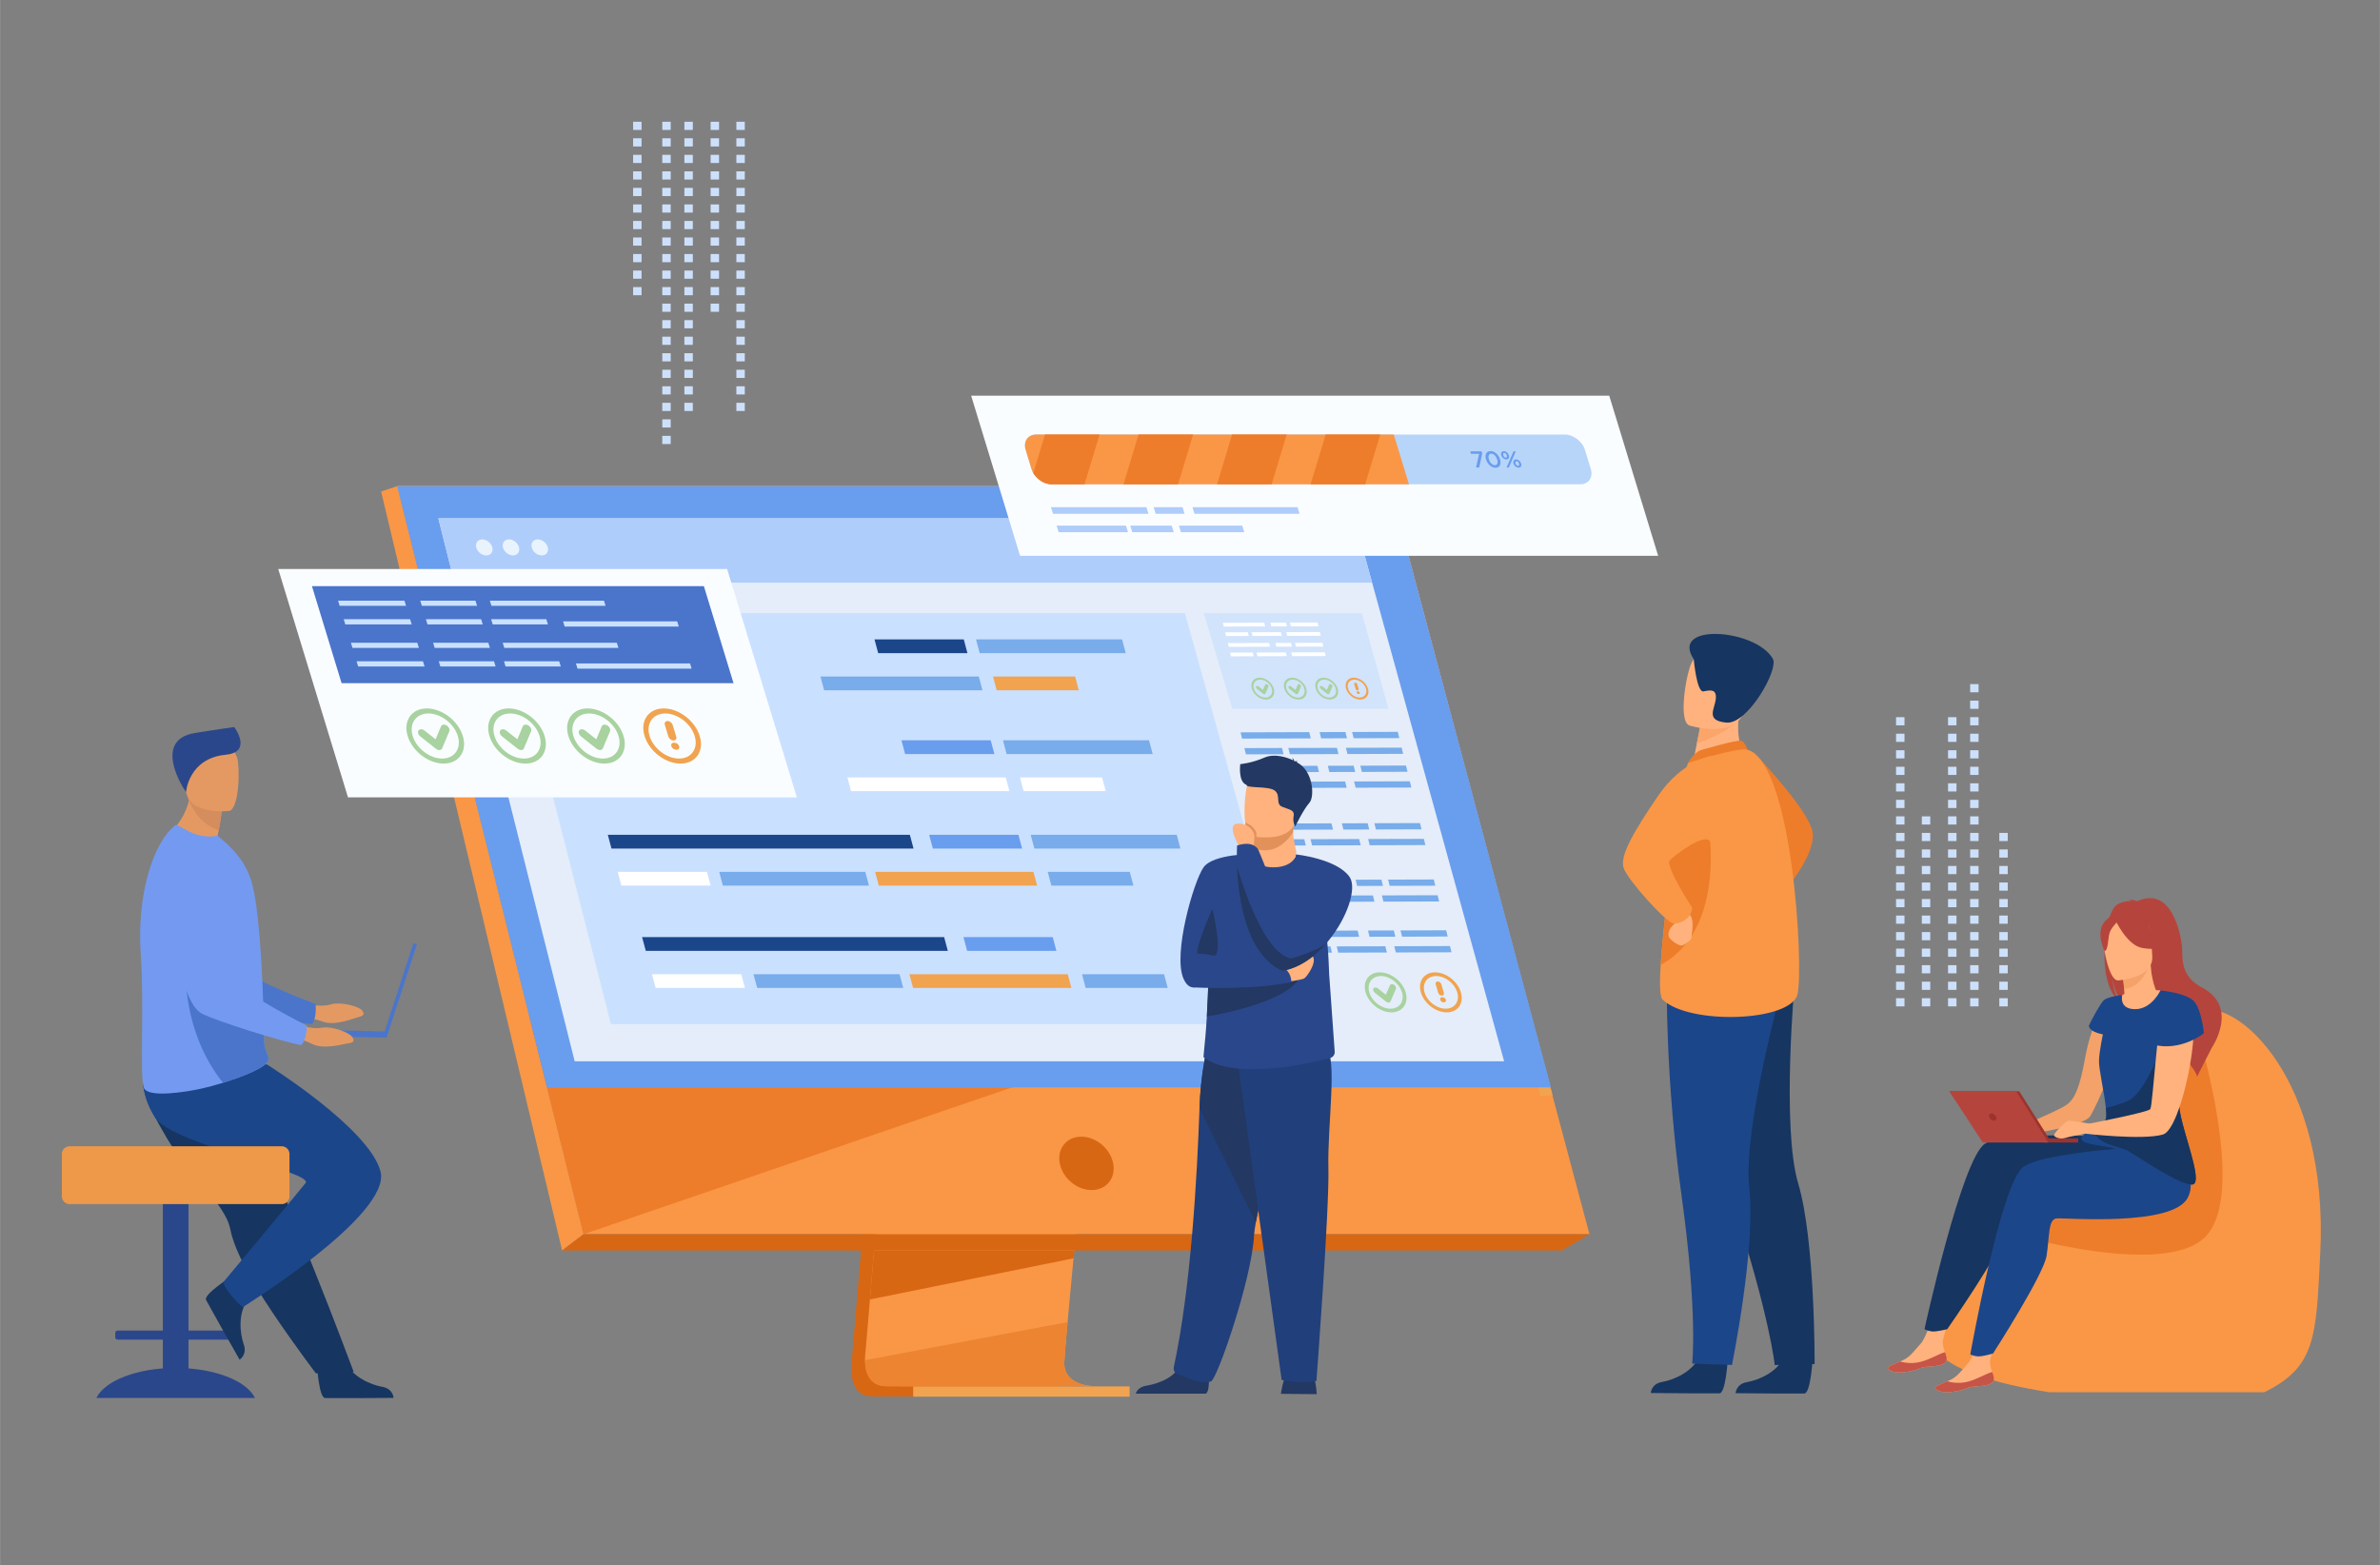 <?xml version="1.0" encoding="UTF-8"?>
<!DOCTYPE svg PUBLIC "-//W3C//DTD SVG 1.1//EN" "http://www.w3.org/Graphics/SVG/1.1/DTD/svg11.dtd">
<!-- Creator: CorelDRAW 2019 (64-Bit) -->
<svg xmlns="http://www.w3.org/2000/svg" xml:space="preserve" width="5.021in" height="3.302in" version="1.1" style="shape-rendering:geometricPrecision; text-rendering:geometricPrecision; image-rendering:optimizeQuality; fill-rule:evenodd; clip-rule:evenodd"
viewBox="0 0 5020.83 3302.09"
 xmlns:xlink="http://www.w3.org/1999/xlink">
 <rect x="0" y="0" width="5020.83" height="3302.09" fill="#808080" stroke="none"/>
 <defs>
  <style type="text/css">
   <![CDATA[
    .fil20 {fill:#163560;fill-rule:nonzero}
    .fil13 {fill:#1C468A;fill-rule:nonzero}
    .fil25 {fill:#213F7A;fill-rule:nonzero}
    .fil24 {fill:#233862;fill-rule:nonzero}
    .fil19 {fill:#2B478B;fill-rule:nonzero}
    .fil18 {fill:#4A75CB;fill-rule:nonzero}
    .fil7 {fill:#699DEE;fill-rule:nonzero}
    .fil22 {fill:#739AF0;fill-rule:nonzero}
    .fil14 {fill:#78ACEA;fill-rule:nonzero}
    .fil0 {fill:#95C38B;fill-rule:nonzero}
    .fil31 {fill:#9E332E;fill-rule:nonzero}
    .fil16 {fill:#A8D29F;fill-rule:nonzero}
    .fil9 {fill:#AFCDFB;fill-rule:nonzero}
    .fil30 {fill:#B5453C;fill-rule:nonzero}
    .fil33 {fill:#B7D5F9;fill-rule:nonzero}
    .fil29 {fill:#C65447;fill-rule:nonzero}
    .fil11 {fill:#CAE0FF;fill-rule:nonzero}
    .fil35 {fill:#CDE0FB;fill-rule:nonzero}
    .fil12 {fill:#D2E3FC;fill-rule:nonzero}
    .fil23 {fill:#D68D5D;fill-rule:nonzero}
    .fil1 {fill:#D86713;fill-rule:nonzero}
    .fil27 {fill:#E2915A;fill-rule:nonzero}
    .fil17 {fill:#E49963;fill-rule:nonzero}
    .fil8 {fill:#E4EDF9;fill-rule:nonzero}
    .fil5 {fill:#E78B37;fill-rule:nonzero}
    .fil10 {fill:#E9F3FE;fill-rule:nonzero}
    .fil4 {fill:#EC8432;fill-rule:nonzero}
    .fil6 {fill:#ED7D2B;fill-rule:nonzero}
    .fil21 {fill:#EE9849;fill-rule:nonzero}
    .fil3 {fill:#F1A34F;fill-rule:nonzero}
    .fil28 {fill:#F4A269;fill-rule:nonzero}
    .fil2 {fill:#F99746;fill-rule:nonzero}
    .fil32 {fill:#FAFDFF;fill-rule:nonzero}
    .fil34 {fill:#FCA56B;fill-rule:nonzero}
    .fil26 {fill:#FFB27D;fill-rule:nonzero}
    .fil15 {fill:white;fill-rule:nonzero}
   ]]>
  </style>
 </defs>
 <g id="Layer_x0020_1">
  <path class="fil0" d="M-194.59 2861.24c-1.64,0.46 -3.74,0.92 -6.37,1.38 2.12,-0.5 4.22,-0.98 6.37,-1.38z"/>
  <path class="fil1" d="M1897.25 1676.93l-100.69 1196.75c0,0 -10.56,72.55 43.44,72.68 88.74,0.21 441.76,0 441.76,0 0,0 -66.8,-15.09 -65.98,-49.07 0.96,-40.06 117.7,-1231.69 117.7,-1231.69l-436.22 11.33z"/>
  <path class="fil2" d="M2310.41 2924.65c-17.46,0.04 -354.65,1.11 -441.07,0 -37.69,-0.48 -44.28,-33.48 -44.59,-54.85 -0.17,-10.25 1.13,-17.81 1.13,-17.81l2.62 -31.11 6.68 -79.27 5.91 -70.06 7.57 -90 6.37 -75.96 71.56 -850.39 436.21 -11.31c0,0 -49.15,498.69 -83.93,861.7 -3.9,40.45 -7.58,79.23 -11,115.43 -1.11,11.56 -2.17,22.85 -3.22,33.86 -3.22,34.34 -6.15,65.88 -8.73,93.73 -1.36,14.69 -2.59,28.31 -3.73,40.81 -4.44,48.97 -7.03,80.23 -7.07,86.18 -0.02,3.45 0.28,6.67 0.85,9.67 7.17,38.15 57.89,39.41 64.44,39.41z"/>
  <polygon class="fil2" points="837.87,1025.69 1083.13,2010.48 1116.71,2145.35 1230.94,2604.04 3353.19,2604.04 2932.15,1025.69 "/>
  <polygon class="fil2" points="837.86,1025.69 803.87,1037.02 1185.75,2638.3 1230.94,2604.04 "/>
  <polygon class="fil1" points="1185.75,2638.3 3294.94,2638.3 3353.19,2604.04 1230.94,2604.04 "/>
  <polygon class="fil3" points="1926.43,2946.81 2383.1,2946.81 2383.1,2925.13 1926.43,2925.13 "/>
  <polygon class="fil3" points="3250.37,2313.2 2906.02,1046.56 843.06,1046.56 837.87,1025.69 2932.15,1025.69 3275.35,2310.38 "/>
  <polygon class="fil1" points="2267.02,2638.3 2264.65,2654.87 1835.18,2741.61 1841.08,2671.55 1843.89,2638.3 "/>
  <path class="fil4" d="M2078.14 2925.13l-103.77 0c-44.94,-0.06 -83.09,-0.21 -105.02,-0.48 -37.69,-0.48 -44.28,-33.48 -44.59,-54.85l427.44 -80.4c-4.44,48.97 -7.03,80.23 -7.07,86.18 0,0.1 0,0.21 0,0.31 0,3.35 0.29,6.46 0.85,9.35 7.17,38.15 57.89,39.41 64.44,39.41 -9.86,0.02 -121.38,0.38 -232.27,0.48z"/>
  <path class="fil5" d="M2022.58 2925.15c-16.62,0 -32.8,-0.02 -48.21,-0.02l103.77 0c-18.69,0 -37.39,0.02 -55.56,0.02z"/>
  <polygon class="fil6" points="2163.22,2284.52 1230.94,2604.04 1116.71,2145.35 "/>
  <polygon class="fil7" points="837.86,1025.69 2932.15,1025.69 3271.94,2294.19 1153.78,2294.19 "/>
  <path class="fil1" d="M2348.33 2454.54c-6.06,-31.12 -36.18,-56.33 -67.31,-56.33 -31.11,0 -51.44,25.22 -45.39,56.33 6.05,31.1 36.18,56.31 67.3,56.31 31.11,0 51.44,-25.21 45.39,-56.31z"/>
  <polygon class="fil8" points="3173.17,2239.21 1212.29,2239.21 990.22,1354.93 973.2,1287.11 958.67,1229.27 924.61,1093.63 2857.24,1093.63 2894.63,1229.27 2910.58,1287.11 2929.28,1354.93 "/>
  <polygon class="fil9" points="2894.63,1229.27 958.67,1229.27 924.61,1093.63 2857.24,1093.63 "/>
  <path class="fil10" d="M1004.57 1154.93c-2.33,-9.36 3.36,-16.95 12.74,-16.95 9.36,0 18.85,7.59 21.19,16.95 2.33,9.37 -3.37,16.96 -12.73,16.96 -9.37,0 -18.85,-7.59 -21.19,-16.96z"/>
  <path class="fil10" d="M1060.92 1154.93c-2.33,-9.36 3.37,-16.95 12.73,-16.95 9.37,0 18.85,7.59 21.19,16.95 2.33,9.37 -3.37,16.96 -12.73,16.96 -9.37,0 -18.85,-7.59 -21.19,-16.96z"/>
  <path class="fil10" d="M1121.61 1154.93c-2.33,-9.36 3.37,-16.95 12.74,-16.95 9.36,0 18.85,7.59 21.19,16.95 2.33,9.37 -3.37,16.96 -12.73,16.96 -9.37,0 -18.85,-7.59 -21.19,-16.96z"/>
  <polygon class="fil11" points="2741.2,2160.76 1288.73,2160.76 1067.69,1293.67 2499.68,1293.67 "/>
  <polygon class="fil12" points="2929.05,1495.43 2599.85,1495.43 2539.67,1293.67 2872.86,1293.67 "/>
  <polygon class="fil13" points="2040.92,1378.11 1852.56,1378.11 1844.81,1349.08 2033.16,1349.08 "/>
  <polygon class="fil14" points="2374.87,1378.11 2066.73,1378.11 2058.97,1349.08 2367.13,1349.08 "/>
  <polygon class="fil14" points="2072.57,1456.33 1738.52,1456.33 1730.78,1427.3 2064.83,1427.3 "/>
  <polygon class="fil3" points="2275.77,1456.33 2102.62,1456.33 2094.87,1427.3 2268.02,1427.3 "/>
  <polygon class="fil7" points="2097.76,1590.98 1909.39,1590.98 1901.65,1561.96 2090.02,1561.96 "/>
  <polygon class="fil14" points="2431.7,1590.98 2123.57,1590.98 2115.83,1561.96 2423.96,1561.96 "/>
  <polygon class="fil15" points="2129.41,1669.2 1795.38,1669.2 1787.61,1640.18 2121.67,1640.18 "/>
  <polygon class="fil15" points="2332.6,1669.2 2159.48,1669.2 2151.71,1640.18 2324.86,1640.18 "/>
  <polygon class="fil13" points="1927.15,1790.28 1289.89,1790.28 1282.14,1761.23 1919.39,1761.23 "/>
  <polygon class="fil7" points="2156.25,1790.28 1967.88,1790.28 1960.13,1761.23 2148.48,1761.23 "/>
  <polygon class="fil14" points="2490.2,1790.28 2182.06,1790.28 2174.3,1761.23 2482.45,1761.23 "/>
  <polygon class="fil15" points="1499.14,1868.48 1310.78,1868.48 1303.03,1839.45 1491.37,1839.45 "/>
  <polygon class="fil3" points="2187.91,1868.48 1853.85,1868.48 1846.1,1839.45 2180.16,1839.45 "/>
  <polygon class="fil14" points="1833.09,1868.48 1524.95,1868.48 1517.19,1839.45 1825.34,1839.45 "/>
  <polygon class="fil14" points="2391.09,1868.48 2217.94,1868.48 2210.2,1839.45 2383.35,1839.45 "/>
  <polygon class="fil13" points="1999.5,2006.2 1362.25,2006.2 1354.48,1977.17 1991.75,1977.17 "/>
  <polygon class="fil7" points="2228.58,2006.2 2040.23,2006.2 2032.48,1977.17 2220.83,1977.17 "/>
  <polygon class="fil15" points="1571.49,2084.42 1383.12,2084.42 1375.37,2055.4 1563.72,2055.4 "/>
  <polygon class="fil3" points="2260.26,2084.42 1926.2,2084.42 1918.45,2055.4 2252.48,2055.4 "/>
  <polygon class="fil14" points="1905.44,2084.42 1597.3,2084.42 1589.54,2055.4 1897.69,2055.4 "/>
  <polygon class="fil14" points="2463.44,2084.42 2290.3,2084.42 2282.55,2055.4 2455.7,2055.4 "/>
  <polygon class="fil14" points="2765.15,1557.84 2620.29,1558.29 2617.08,1545.13 2761.95,1544.69 "/>
  <polygon class="fil14" points="2841.56,1557.61 2787.09,1557.77 2783.89,1544.62 2838.36,1544.46 "/>
  <polygon class="fil14" points="2951.99,1557.27 2855.7,1557.56 2852.49,1544.41 2948.77,1544.11 "/>
  <polygon class="fil14" points="2707.81,1591.3 2628.39,1591.54 2625.19,1578.39 2704.61,1578.15 "/>
  <polygon class="fil14" points="2823.62,1590.94 2721.06,1591.26 2717.86,1578.11 2820.42,1577.79 "/>
  <polygon class="fil14" points="2960.09,1590.52 2842.55,1590.89 2839.35,1577.73 2956.89,1577.37 "/>
  <polygon class="fil14" points="2782.48,1628.9 2637.62,1629.34 2634.4,1616.19 2779.28,1615.74 "/>
  <polygon class="fil14" points="2858.9,1628.66 2804.4,1628.83 2801.2,1615.68 2855.67,1615.51 "/>
  <polygon class="fil14" points="2969.31,1628.32 2873.03,1628.62 2869.82,1615.46 2966.11,1615.17 "/>
  <polygon class="fil14" points="2725.15,1662.35 2645.72,1662.6 2642.52,1649.44 2721.94,1649.2 "/>
  <polygon class="fil14" points="2840.96,1662 2738.38,1662.31 2735.17,1649.16 2837.75,1648.84 "/>
  <polygon class="fil14" points="2977.43,1661.57 2859.86,1661.94 2856.66,1648.79 2974.2,1648.43 "/>
  <polygon class="fil15" points="2668.87,1321.68 2581.64,1321.94 2579.69,1314.02 2666.95,1313.76 "/>
  <polygon class="fil15" points="2714.89,1321.54 2682.08,1321.63 2680.16,1313.72 2712.96,1313.61 "/>
  <polygon class="fil15" points="2781.37,1321.33 2723.41,1321.51 2721.46,1313.59 2779.45,1313.41 "/>
  <polygon class="fil15" points="2634.35,1341.82 2586.52,1341.97 2584.59,1334.05 2632.41,1333.91 "/>
  <polygon class="fil15" points="2704.09,1341.61 2642.31,1341.8 2640.38,1333.88 2702.16,1333.69 "/>
  <polygon class="fil15" points="2786.26,1341.36 2715.47,1341.57 2713.55,1333.65 2784.33,1333.43 "/>
  <polygon class="fil15" points="2679.3,1364.46 2592.07,1364.73 2590.14,1356.81 2677.37,1356.54 "/>
  <polygon class="fil15" points="2725.31,1364.32 2692.51,1364.43 2690.58,1356.5 2723.39,1356.41 "/>
  <polygon class="fil15" points="2791.8,1364.12 2733.83,1364.3 2731.91,1356.37 2789.88,1356.2 "/>
  <polygon class="fil15" points="2644.78,1384.61 2596.94,1384.76 2595.02,1376.84 2642.85,1376.69 "/>
  <polygon class="fil15" points="2714.51,1384.4 2652.76,1384.59 2650.83,1376.67 2712.59,1376.48 "/>
  <polygon class="fil15" points="2796.7,1384.14 2725.9,1384.36 2723.98,1376.44 2794.76,1376.22 "/>
  <polygon class="fil14" points="2812.09,1750.31 2667.22,1750.75 2664.02,1737.61 2808.88,1737.15 "/>
  <polygon class="fil14" points="2888.5,1750.06 2834.03,1750.23 2830.8,1737.08 2885.3,1736.91 "/>
  <polygon class="fil14" points="2998.91,1749.72 2902.63,1750.02 2899.43,1736.87 2995.7,1736.58 "/>
  <polygon class="fil14" points="2754.75,1783.75 2675.32,1784 2672.12,1770.86 2751.54,1770.61 "/>
  <polygon class="fil14" points="2870.56,1783.39 2768,1783.72 2764.78,1770.57 2867.35,1770.25 "/>
  <polygon class="fil14" points="3007.03,1782.97 2889.48,1783.35 2886.26,1770.19 3003.8,1769.83 "/>
  <polygon class="fil14" points="2841.1,1869.3 2696.24,1869.73 2693.04,1856.59 2837.9,1856.13 "/>
  <polygon class="fil14" points="2917.52,1869.04 2863.04,1869.21 2859.82,1856.07 2914.31,1855.9 "/>
  <polygon class="fil14" points="3027.93,1868.71 2931.64,1869 2928.44,1855.86 3024.72,1855.57 "/>
  <polygon class="fil14" points="2783.76,1902.76 2704.34,1902.98 2701.13,1889.85 2780.56,1889.59 "/>
  <polygon class="fil14" points="2899.57,1902.4 2796.99,1902.72 2793.79,1889.55 2896.37,1889.24 "/>
  <polygon class="fil14" points="3036.04,1901.96 2918.48,1902.34 2915.28,1889.17 3032.82,1888.82 "/>
  <polygon class="fil14" points="2867.25,1976.5 2722.36,1976.94 2719.16,1963.78 2864.05,1963.34 "/>
  <polygon class="fil14" points="2943.66,1976.25 2889.17,1976.41 2885.97,1963.28 2940.44,1963.11 "/>
  <polygon class="fil14" points="3054.07,1975.91 2957.79,1976.21 2954.59,1963.07 3050.87,1962.77 "/>
  <polygon class="fil14" points="2809.91,2009.94 2730.49,2010.19 2727.28,1997.05 2806.71,1996.8 "/>
  <polygon class="fil14" points="2925.72,2009.59 2823.14,2009.92 2819.94,1996.76 2922.52,1996.44 "/>
  <polygon class="fil14" points="3062.17,2009.17 2944.62,2009.54 2941.42,1996.38 3058.96,1996.02 "/>
  <path class="fil16" d="M2913.1 2059.24c-19.03,0 -30,15.46 -24.43,34.49 5.55,19.02 25.56,34.5 44.59,34.5 19.03,0 29.98,-15.48 24.43,-34.5 -5.55,-19.02 -25.56,-34.49 -44.59,-34.49zm22.4 76.7c-23.28,0 -47.75,-18.94 -54.56,-42.21 -6.78,-23.27 6.61,-42.21 29.92,-42.21 23.28,0 47.75,18.94 54.53,42.21 6.81,23.27 -6.61,42.21 -29.89,42.21z"/>
  <path class="fil16" d="M2928.59 2115.2c-1.61,-0.12 -3.29,-0.82 -4.73,-1.97l-23.7 -18.96c-3.2,-2.58 -4.29,-6.63 -2.45,-9.08 1.84,-2.45 5.95,-2.37 9.15,0.21l16.75 13.39 8.58 -19.84c1.23,-2.87 5.07,-3.49 8.54,-1.42 3.47,2.07 5.3,6.09 4.06,8.96l-11.29 26.07c-0.67,1.55 -2.14,2.52 -4,2.64 -0.3,0.02 -0.61,0.02 -0.92,0z"/>
  <path class="fil3" d="M3029.66 2059.24c-19.03,0 -30,15.46 -24.43,34.49 5.55,19.02 25.54,34.5 44.57,34.5 19.03,0 30,-15.48 24.45,-34.5 -5.56,-19.02 -25.56,-34.49 -44.59,-34.49zm22.4 76.7c-23.28,0 -47.75,-18.94 -54.56,-42.21 -6.78,-23.27 6.62,-42.21 29.9,-42.21 23.3,0 47.75,18.94 54.56,42.21 6.8,23.27 -6.61,42.21 -29.9,42.21z"/>
  <path class="fil3" d="M3041.74 2100.63l0 0c-3.27,0 -6.74,-2.67 -7.7,-5.96l-5.23 -17.94c-0.96,-3.28 0.94,-5.96 4.23,-5.96 3.28,0 6.76,2.68 7.7,5.96l5.24 17.94c0.96,3.29 -0.94,5.96 -4.23,5.96z"/>
  <path class="fil3" d="M3046.51 2114.72l-1.3 0c-2.93,0 -6.04,-2.41 -6.89,-5.33 -0.85,-2.93 0.85,-5.32 3.77,-5.32l1.3 0c2.93,0 6.03,2.39 6.89,5.32 0.86,2.93 -0.84,5.33 -3.77,5.33z"/>
  <path class="fil16" d="M2793.33 1433.94c-10.42,0 -16.43,8.48 -13.39,18.91 3.06,10.43 14.02,18.91 24.45,18.91 10.43,0 16.44,-8.48 13.4,-18.91 -3.04,-10.43 -14.01,-18.91 -24.46,-18.91zm12.29 42.06c-12.77,0 -26.19,-10.38 -29.91,-23.14 -3.72,-12.76 3.64,-23.14 16.39,-23.14 12.77,0 26.19,10.38 29.92,23.14 3.72,12.76 -3.62,23.14 -16.39,23.14z"/>
  <path class="fil16" d="M2801.83 1464.62c-0.88,-0.06 -1.8,-0.44 -2.6,-1.08l-13 -10.4c-1.74,-1.41 -2.35,-3.63 -1.34,-4.98 1.02,-1.35 3.26,-1.3 5.02,0.11l9.17 7.35 4.71 -10.87c0.67,-1.57 2.78,-1.93 4.69,-0.79 1.91,1.15 2.91,3.34 2.22,4.92l-6.17 14.29c-0.38,0.84 -1.17,1.37 -2.2,1.44l-0.5 0z"/>
  <path class="fil16" d="M2727.09 1433.94c-10.43,0 -16.43,8.48 -13.39,18.91 3.06,10.43 14,18.91 24.45,18.91 10.43,0 16.43,-8.48 13.4,-18.91 -3.06,-10.43 -14,-18.91 -24.45,-18.91zm12.29 42.06c-12.77,0 -26.19,-10.38 -29.92,-23.14 -3.73,-12.76 3.62,-23.14 16.39,-23.14 12.77,0 26.19,10.38 29.92,23.14 3.72,12.76 -3.62,23.14 -16.39,23.14z"/>
  <path class="fil16" d="M2735.59 1464.62c-0.88,-0.06 -1.8,-0.44 -2.6,-1.08l-13 -10.4c-1.74,-1.41 -2.35,-3.63 -1.34,-4.98 1.03,-1.35 3.27,-1.3 5.03,0.11l9.17 7.35 4.71 -10.87c0.67,-1.57 2.79,-1.93 4.69,-0.79 1.91,1.15 2.91,3.34 2.22,4.92l-6.18 14.29c-0.37,0.84 -1.17,1.37 -2.2,1.44l-0.5 0z"/>
  <path class="fil16" d="M2658.49 1433.94c-10.44,0 -16.46,8.48 -13.4,18.91 3.04,10.43 14.01,18.91 24.43,18.91 10.44,0 16.45,-8.48 13.39,-18.91 -3.04,-10.43 -14,-18.91 -24.43,-18.91zm12.26 42.06c-12.75,0 -26.17,-10.38 -29.89,-23.14 -3.73,-12.76 3.62,-23.14 16.39,-23.14 12.77,0 26.17,10.38 29.89,23.14 3.73,12.76 -3.62,23.14 -16.39,23.14z"/>
  <path class="fil16" d="M2666.99 1464.62c-0.9,-0.06 -1.82,-0.44 -2.61,-1.08l-12.98 -10.4c-1.76,-1.41 -2.36,-3.63 -1.34,-4.98 1,-1.35 3.24,-1.3 5,0.11l9.19 7.35 4.69 -10.87c0.69,-1.57 2.78,-1.93 4.69,-0.79 1.93,1.15 2.91,3.34 2.24,4.92l-6.19 14.29c-0.35,0.84 -1.17,1.37 -2.17,1.44l-0.51 0z"/>
  <path class="fil3" d="M2857.24 1433.94c-10.45,0 -16.46,8.48 -13.4,18.91 3.04,10.43 14,18.91 24.45,18.91 10.43,0 16.43,-8.48 13.39,-18.91 -3.06,-10.43 -14.02,-18.91 -24.45,-18.91zm12.29 42.06c-12.77,0 -26.19,-10.38 -29.92,-23.14 -3.72,-12.76 3.62,-23.14 16.39,-23.14 12.77,0 26.19,10.38 29.92,23.14 3.72,12.76 -3.65,23.14 -16.39,23.14z"/>
  <path class="fil3" d="M2863.88 1456.64l0 0c-1.8,0 -3.71,-1.47 -4.23,-3.28l-2.89 -9.83c-0.52,-1.8 0.52,-3.28 2.33,-3.28 1.8,0 3.7,1.47 4.23,3.28l2.87 9.83c0.52,1.8 -0.5,3.28 -2.3,3.28z"/>
  <path class="fil3" d="M2866.48 1464.35l-0.71 0c-1.59,0 -3.31,-1.31 -3.77,-2.92 -0.46,-1.6 0.46,-2.92 2.07,-2.92l0.71 0c1.59,0 3.29,1.31 3.77,2.92 0.46,1.61 -0.46,2.92 -2.07,2.92z"/>
  <path class="fil17" d="M639.94 2117.02c0,0 34.9,8.96 57.08,2.28 22.19,-6.69 60.37,4.3 66.52,12.37 6.15,8.08 3.89,11.3 -7.08,14.08 -10.98,2.8 -49.84,19.38 -75.39,9.78 -25.55,-9.59 -58.86,-9.94 -58.86,-9.94l17.74 -28.57z"/>
  <path class="fil18" d="M338.34 1813.98c0,0 39.2,278.53 104.11,303.48 32.03,12.3 173.59,40.2 215.46,43 0,0 10.26,-8.31 7.76,-42.17 0,0 -148.3,-54.43 -169.37,-84.04 -31.36,-44.05 19.46,-179.94 -19.88,-221.31 -39.35,-41.39 -105.62,-59.16 -138.08,1.04z"/>
  <path class="fil19" d="M360.99 2918.27l18.93 0c9.7,0 17.64,-7.93 17.64,-17.64l0 -439.02c0,-9.69 -7.94,-17.62 -17.64,-17.62l-18.93 0c-9.7,0 -17.64,7.93 -17.64,17.62l0 439.02c0,9.71 7.94,17.64 17.64,17.64z"/>
  <path class="fil19" d="M203.15 2949.45c17.54,-36.29 85.78,-63.35 167.3,-63.35 81.52,0 149.77,27.06 167.3,63.35l-334.6 0z"/>
  <path class="fil19" d="M247.7 2826.41l245.49 0c2.58,0 4.7,-2.09 4.7,-4.69l0 -9.73c0,-2.57 -2.11,-4.69 -4.7,-4.69l-245.49 0c-2.58,0 -4.69,2.11 -4.69,4.69l0 9.73c0,2.6 2.11,4.69 4.69,4.69z"/>
  <path class="fil20" d="M351.55 2400.76c11.44,19.4 24.66,37.56 38.3,54.78 42.13,53.15 88,96.99 95.99,138.45 1.59,8.24 4.11,17.14 7.41,26.52 3.34,9.5 7.46,19.48 12.22,29.8 17.88,38.82 44.62,82.33 71.31,121.86 46.15,68.36 89.54,125.39 89.54,125.39l79.58 -3.39c-3.19,-7.97 -37.89,-102.35 -84.33,-217.69 -18.85,-46.81 -38.91,-96.62 -58.25,-144.65 -2.58,-6.42 -5.16,-12.81 -7.71,-19.15 -5.92,-14.69 -11.73,-29.15 -17.41,-43.26 -43.6,-108.3 -78.33,-194.53 -78.33,-194.53 0,0 -174.26,-66.01 -192.35,-23.25 -14.93,35.26 -2.77,69.81 44.03,149.12z"/>
  <path class="fil20" d="M668.81 2883.09c0,0 4.07,65.64 16.78,66.58 1.69,0.13 64.44,0.13 64.44,0.13l80.11 -0.46c0,0 -0.52,-19.29 -23.94,-23.37 -23.42,-4.08 -62.61,-20.53 -76.8,-51.46 -14.92,-32.54 -60.59,8.58 -60.59,8.58z"/>
  <path class="fil20" d="M484.53 2695.57c0,0 -55.35,35.56 -49.98,47.09 0.71,1.54 31.31,56.31 31.31,56.31l39.45 69.68c0,0 16.6,-9.86 8.74,-32.29 -7.85,-22.41 -12.59,-64.64 7.52,-92.1 21.15,-28.9 -37.04,-48.7 -37.04,-48.7z"/>
  <path class="fil13" d="M562.48 2245.51c0,0 215.68,134.24 240.09,225.78 24.41,91.53 -290.96,286.78 -290.96,286.78 0,0 -34.59,-30.51 -40.7,-52.88 0,0 142.56,-170.72 173.48,-208.99 19,-23.5 -280.8,-81.36 -317.43,-138.32 -36.63,-56.94 -23.51,-104.86 -23.51,-104.86l259.03 -7.5z"/>
  <path class="fil21" d="M146.62 2540.49l447.66 0c8.95,0 16.28,-7.32 16.28,-16.28l0 -89.48c0,-8.96 -7.32,-16.28 -16.28,-16.28l-447.66 0c-8.95,0 -16.28,7.33 -16.28,16.28l0 89.48c0,8.96 7.32,16.28 16.28,16.28z"/>
  <path class="fil17" d="M458.28 1766.25c21.48,13.29 33.33,30.17 33.33,30.17 -52.4,13.56 -139.27,-34.98 -139.27,-34.98 0,0 33.72,-22.65 46.22,-72.43 0.63,-2.52 1.21,-5.09 1.72,-7.73 1.64,-8.38 2.65,-17.46 2.84,-27.25l24.07 21.56 40.03 35.84c0,0 -0.91,14.87 -5.91,40.47 -0.87,4.45 -1.87,9.25 -3.02,14.35z"/>
  <path class="fil22" d="M296.85 2013.56c7.5,100.91 -2.37,254.38 6.14,280.96 7.35,22.94 91.08,9.31 124.5,1.66 12.37,-2.83 27.35,-6.89 42.83,-11.68 43.17,-13.35 90.2,-32.43 95.24,-46.58 0.2,-0.56 0.37,-1.11 0.47,-1.63 0.47,-2.07 0.36,-4 -0.09,-5.94 -1.68,-7.22 -8.16,-15.02 -8.93,-32.9 -0.85,-19.96 -0.72,-43.46 -1.47,-68.74 -0.04,-2.84 -0.08,-5.94 -0.39,-8.77l-0.01 -1.05c-0.02,-0.54 -0.03,-1.07 -0.04,-1.61 -0.72,-28.19 -2.2,-57.82 -3.91,-87.2 -1.09,-18.46 -2.35,-36.74 -3.79,-54.24 -3.77,-45.22 -8.84,-85.42 -15.56,-110.83 -10.97,-41.43 -35.17,-68.45 -57.19,-88.24l-15.93 -13.67c-17.78,3.89 -38.8,1.3 -57.81,-7.7 -20.57,-9.76 -27.67,-16.76 -31.26,-14.13 -47.51,36.64 -81.68,148.93 -72.81,272.29z"/>
  <path class="fil18" d="M470.31 2284.5c43.17,-13.35 90.2,-32.43 95.24,-46.58 0.2,-0.56 0.37,-1.11 0.47,-1.63 -0.02,-1.99 -0.05,-3.96 -0.09,-5.94 -1.68,-7.22 -8.16,-15.02 -8.93,-32.9 -0.85,-19.96 -0.72,-43.46 -1.47,-68.74 -0.04,-2.84 -0.08,-5.94 -0.39,-8.77l-0.01 -1.05c-0.02,-0.54 -0.03,-1.07 -0.04,-1.61l-163.05 -73.93c0,0 -9.39,131.37 78.27,241.15z"/>
  <path class="fil23" d="M467.21 1711.43c0,0 -0.91,14.87 -5.91,40.47 -39.09,-12.62 -56.82,-47.92 -62.74,-62.89 -1.68,-4.24 -2.41,-6.85 -2.41,-6.85 0,0 1.52,-0.33 4.13,-0.88 5.49,-1.17 15.84,-3.36 26.91,-5.7l40.03 35.84z"/>
  <path class="fil17" d="M483.03 1711.05c0,0 -85.87,9.67 -91.08,-43.87 -5.21,-53.56 -19.8,-88.36 34.81,-96.81 54.61,-8.44 67.26,10.95 73.35,28.4 6.09,17.45 5.13,108.37 -17.07,112.28z"/>
  <path class="fil19" d="M392.32 1670.87c0,0 5.44,-71.08 83.61,-78.44 53.54,-5.05 23.69,-51.11 17.98,-58.45 0,0 -41.02,5.62 -83.07,12.57 -88.25,14.57 -27.19,113.26 -18.52,124.33z"/>
  <polygon class="fil18" points="807.98,2186.81 815.5,2189.26 879.44,1992.51 871.93,1990.06 "/>
  <polygon class="fil18" points="598.65,2171.64 815.77,2176.26 815.5,2189.26 598.37,2184.61 "/>
  <path class="fil17" d="M621.98 2159.83c0,0 33.69,12.74 56.48,8.56 22.79,-4.2 59.52,10.91 64.74,19.63 5.22,8.7 2.62,11.66 -8.59,13.23 -11.22,1.54 -51.68,13.74 -76.01,1.4 -24.33,-12.35 -57.41,-16.36 -57.41,-16.36l20.79 -26.45z"/>
  <path class="fil22" d="M355.64 1825.41c0,0 8.24,281.14 70.01,313.1 30.48,15.76 168.09,59.09 209.4,66.48 0,0 11.11,-7.13 12.37,-41.06 0,0 -141.4,-70.44 -159.08,-102.19 -26.31,-47.23 39.19,-176.72 4.65,-222.17 -34.54,-45.45 -98.44,-70.44 -137.35,-14.17z"/>
  <path class="fil24" d="M2702.22 2940.77c0,0 3.16,-24.57 10.46,-39.18 7.31,-14.58 53.78,-5.29 53.78,-5.29 0,0 9.3,7.95 11.29,45.12l-75.53 -0.65z"/>
  <path class="fil24" d="M2543.89 2940.43c10.93,-6.67 4.71,-56.37 4.71,-56.37 0,0 -50.89,-40.69 -57.89,-9.55 -6.99,31.16 -48.34,45.16 -71.87,48.97 -16.25,2.64 -21.27,11.63 -22.84,16.95l147.88 0z"/>
  <path class="fil25" d="M2649.3 2578.93c-2.07,11.4 -3.39,20.76 -3.74,27.48 -4.73,92.22 -77.67,303.1 -90.71,308.02 -20.18,7.62 -51.96,-8.58 -68.61,-13.87 -6.89,-2.2 -11.54,-9.15 -10,-16.2 36.11,-165.96 49.41,-404.99 54.22,-546.47 2.45,-71.28 14.67,-120.52 14.67,-120.52 0,0 177.9,-47.44 178.95,12.58 0.94,53.09 -58.93,261.37 -74.78,348.99z"/>
  <path class="fil24" d="M2649.3 2578.93l-118.84 -241.05c2.45,-71.28 14.67,-120.52 14.67,-120.52 0,0 177.9,-47.44 178.95,12.58 0.94,53.09 -58.93,261.37 -74.78,348.99z"/>
  <path class="fil25" d="M2609.71 2230.15l94.04 681.28c0,0 41.3,9.96 73.41,1.99 0,0 27.54,-362.34 25.25,-449.94 -2.3,-87.59 19.74,-234.4 -5.05,-250.57 -24.78,-16.2 -187.66,17.24 -187.66,17.24z"/>
  <path class="fil19" d="M2803.98 2055.22l11.72 163.56c0.44,6.15 -3.5,11.76 -9.42,13.48 -13.13,3.81 -28.24,6.47 -57.42,12.49 -27.38,5.69 -64.25,10.74 -109.53,11.01 -72.04,0.46 -99.31,-24.36 -99.31,-24.36 -3.1,0.06 1.63,-15 5.9,-86.65 1.47,-24.28 2.85,-55.06 3.85,-93.94 0.92,-34.99 1.53,-76.54 1.59,-125.85 0.08,-59.33 91.93,-123.15 93.62,-123.15l0.02 0.04c0,8.54 13.46,24.3 34.2,25.65 24.62,1.61 54.83,-10.63 54.83,-24.8 0,-0.15 44.48,71.15 60.29,147.13 2.01,9.63 3.58,19.8 4.81,30.49l0.04 0.48c0.23,1.94 0.44,3.91 0.65,5.9 0.04,0.35 0.07,0.69 0.11,1.05 0.19,1.8 0.37,3.62 0.52,5.44 0.07,0.52 0.08,1.07 0.15,1.57 0.15,1.68 0.3,3.35 0.42,5.05l0.04 0.46c0.1,1.26 0.19,2.51 0.29,3.79 0.06,0.88 0.12,1.8 0.19,2.7 0.11,1.48 0.21,2.95 0.32,4.46 0.04,0.76 0.1,1.49 0.15,2.24 0.08,1.42 0.17,2.85 0.25,4.29 0.04,0.65 0.08,1.28 0.13,1.93 0.1,2.07 0.22,4.16 0.33,6.26l0.02 0.5c0.1,2.03 0.21,4.06 0.29,6.11 0.04,0.52 0.06,1 0.09,1.52 0.08,1.93 0.17,3.85 0.25,5.8 0,0.29 0.02,0.59 0.04,0.88 0.19,4.75 0.38,9.59 0.57,14.48l0.02 0.38 -0.02 -0.38z"/>
  <path class="fil19" d="M2644.99 1801.83c0,0 -85.41,-0.73 -105.97,28.09 -20.56,28.81 -65.61,183.83 -42.1,235.42 23.53,51.58 67.54,-21.33 91.94,-52.93 24.43,-31.6 56.13,-210.58 56.13,-210.58z"/>
  <path class="fil26" d="M2644.13 1788.79l0.04 8.83c0,0 -2.41,27.6 31.59,31.62 34,4.04 59.77,-10.75 58.85,-32.06 -3.08,-16.49 -6.43,-27.81 -6.66,-41.46 -0.09,-5.09 0.27,-10.46 1.21,-16.53l-65.9 -1.32 -19.39 3.18 0.26 47.73z"/>
  <path class="fil27" d="M2643.87 1741.06l0.26 47.73c6.99,3.24 14.89,5.23 23.74,5.23 30.27,0 49.85,-22.18 60.09,-38.3 -0.09,-5.09 0.27,-10.46 1.21,-16.53l-65.9 -1.32 -19.39 3.18z"/>
  <path class="fil26" d="M2734.21 1728.61c-7.64,41.12 -60.73,39.76 -83.68,37.19 -6.44,-0.74 -10.51,-1.55 -10.51,-1.55 -7.29,-1.94 -11.35,-13.41 -13.23,-28.42 -3.75,-29.72 0.98,-73.33 6.01,-84.48 7.56,-16.79 21.79,-34.94 75.24,-21.84 53.47,13.11 35.97,46.4 26.17,99.1z"/>
  <path class="fil24" d="M2557.65 1917.36c0,0 -33.04,72.91 -32.07,94.78 0,0 16.35,-0.57 32.07,4.12 25.83,7.7 0,-98.9 0,-98.9z"/>
  <path class="fil24" d="M2616.39 1612.2c0,0 23.53,-1.81 51.3,-13.87 22.52,-9.78 50.95,1 60.17,5.85 -0.25,-1.48 -0.84,-3.51 -2.24,-5.55 0,0 4.15,2.93 4.75,7.04 0.42,0.31 0.61,0.53 0.5,0.61 0,0 4.69,-0.86 7.7,0.5 0,0 -2.11,-0.3 -2.87,1.06l-0.33 0.37c35.15,16.97 38.39,72.48 27.09,85.33 -13.61,15.44 -29.92,50.24 -29.92,50.24 0,0 -5.96,-8.2 -3.47,-21.8 2.47,-13.6 -9.3,-13.6 -24.14,-19.8 -14.82,-6.17 -2.47,-23.48 -15.45,-33.99 -12.98,-10.51 -60.6,-4.33 -59.98,-12.36 -17.69,-6.44 -13.11,-41.81 -13.11,-43.63z"/>
  <path class="fil24" d="M2744.97 2053.95c-13.94,55.98 -164.76,84.92 -199.05,90.8 1.47,-24.28 2.85,-55.06 3.85,-93.94l195.2 3.14z"/>
  <path class="fil26" d="M2711.87 2072.15c1.43,0 33.52,-4.79 39.27,-7.66 5.74,-2.86 32.03,-40.22 14.82,-49.8 -17.23,-9.56 -63.43,28.73 -63.43,28.73l9.34 28.73z"/>
  <path class="fil19" d="M2516.7 2083.25c0,0 124.1,6.74 207.4,-11.09 0,0 2.09,-24.06 -24.07,-34.74 0,0 -129.81,-27.5 -161.01,-19.84 -31.18,7.66 -22.32,65.67 -22.32,65.67z"/>
  <path class="fil19" d="M2801.7 1985.9c-25.75,31.04 -59.41,56.37 -96.53,62.32l-0.02 -0.02c-0.31,-0.46 -11.24,-17.03 -9.19,-41.41 0.96,-11.28 4.69,-24.24 13.52,-38.05 2.72,-4.25 5.15,-9.21 7.31,-14.71 20.26,-51.69 17.25,-151.31 17.25,-151.31 0,0 86.06,9 112.88,47.29 16.43,23.46 -4.53,86.8 -45.22,135.9z"/>
  <path class="fil27" d="M2650.54 1765.8c-6.44,-0.74 -10.51,-1.55 -10.51,-1.55 -7.29,-1.94 -11.35,-13.41 -13.23,-28.42 13.65,3.37 19.91,13.89 22.5,18.4 1.17,2.01 1.43,6.55 1.24,11.57z"/>
  <path class="fil26" d="M2615.87 1789.04c0,0 -29.75,-49.03 -6.61,-51.16 23.11,-2.13 32.4,13.52 35.73,19.25 3.35,5.76 -0.86,31.66 -0.86,31.66l-28.26 0.25z"/>
  <path class="fil19" d="M2729.17 2005.13c-0.92,6.22 -2.78,11.93 -5.07,17.02 -7.26,16.11 -18.93,26.07 -18.93,26.07l-0.02 -0.02c-77.21,-34.82 -92.83,-154.43 -95.44,-220.17 -1.05,-26.43 0,-44.13 0,-44.13 34.83,-11.54 44.61,8.49 44.61,8.49 0,0 41.14,97.75 62.47,161.63 8.14,24.44 13.42,43.94 12.37,51.1z"/>
  <path class="fil24" d="M2801.7 1985.9c-25.75,31.04 -59.41,56.37 -96.53,62.32l-0.02 -0.02c-77.21,-34.82 -92.83,-154.43 -95.44,-220.17 0,0 36.53,132.44 86.25,178.76 8.98,8.37 18.42,13.91 28.13,15.36 0,0 62.7,-17.7 75.85,-34.38 0.94,-1.19 1.51,-1.8 1.76,-1.86z"/>
  <path class="fil2" d="M4074.85 2828.62c15.03,56.25 126.29,89.35 247.96,108.78l454.09 0c109.43,-53.57 109.3,-117.46 118.07,-293.87 18.15,-364.37 -173.6,-540.28 -259.13,-511.26 -3.56,1.22 -7.15,2.51 -10.83,4.02 -24.87,10 -52.7,27.65 -79.76,69.64 0,0 -84.98,141.59 -154.93,226.05 -22.52,27.2 -43.5,48.49 -59.5,57.19 -0.22,0.11 -0.39,0.23 -0.6,0.3 -0.81,0.46 -1.67,0.85 -2.52,1.23 -37.03,16.97 -89.26,52.5 -137,97.35l0 0c-73.98,69.52 -137.08,161.28 -115.85,240.57z"/>
  <path class="fil6" d="M4190.69 2588.05c63.66,19.55 391.38,114.11 468.48,13.86 55.83,-72.62 21.06,-258.63 -9.76,-378.98 -12.63,-49.34 -75.74,-60.54 -103.35,-18.24 -0.3,0.41 -0.56,0.83 -0.81,1.25 0,0 -84.98,141.59 -154.93,226.05 -20.25,26.69 -40.2,47.25 -59.5,57.19 -0.22,0.11 -0.39,0.23 -0.6,0.3 -0.81,0.46 -1.67,0.85 -2.52,1.23 -37.03,16.97 -89.26,52.5 -137,97.35z"/>
  <path class="fil28" d="M4434.46 2128.39c0,0 -22.69,33.61 -35.66,104.21 -11.34,61.84 -21.28,84.67 -37.67,97.35 -16.39,12.68 -107.63,50.12 -107.63,50.12l6.81 15.99c0,0 133.78,-18.2 148.81,-40.56 15.03,-22.35 72.31,-154.4 67.85,-184.8 -4.45,-30.41 -42.51,-42.31 -42.51,-42.31z"/>
  <path class="fil26" d="M4106.87 2866.04c1.24,13.04 -16.95,16.2 -37.97,17.24 -21.02,1.04 -14.69,5.35 -43.5,10.59 -28.85,5.21 -40.41,-2.68 -42.47,-6.57 -1.84,-3.45 11.56,-8.85 25.81,-14.96 1.8,-0.76 3.59,-1.55 5.39,-2.35 16.09,-7.05 25.09,-21.47 37.63,-34.82 11.9,-12.66 23.16,-53.2 23.16,-53.2l39.17 -8.35c0,0 -11,36.47 -14.81,52.04 -2.27,9.15 1.07,19.4 3.98,27.19 1.59,4.24 3.21,8.57 3.6,13.18z"/>
  <path class="fil29" d="M4068.9 2883.28c-21.02,1.04 -14.69,5.35 -43.5,10.59 -28.85,5.21 -40.41,-2.68 -42.47,-6.57 -1.84,-3.45 11.56,-8.85 25.81,-14.96l0.21 0.25c0,0 20.29,6.86 43.67,0.52 19.09,-5.19 37.54,-16.57 50.64,-20.25 1.59,4.24 3.21,8.57 3.6,13.18 1.24,13.04 -16.95,16.2 -37.97,17.24z"/>
  <path class="fil20" d="M4497 2401.66c0,0 -260.33,-19.59 -309.35,11.34 -48.98,30.91 -127.58,391.03 -127.58,391.03 0,0 4.84,3.9 15.67,5.07 10.06,1.09 32.28,-4.84 32.28,-4.84 0,0 112.94,-161.13 120.9,-201.73 7.96,-40.57 6.04,-76.8 24.15,-77.78 18.11,-0.96 243.94,27.46 278.1,-32.7 34.2,-60.17 5.95,-119.72 5.95,-119.72l-40.11 29.34z"/>
  <path class="fil26" d="M4206.49 2907.83c1.2,13.04 -16.95,16.22 -37.97,17.26 -21.02,1.04 -14.68,5.33 -43.54,10.57 -28.81,5.21 -40.37,-2.68 -42.43,-6.57 -1.88,-3.45 11.52,-8.85 25.81,-14.96 1.8,-0.76 3.6,-1.56 5.39,-2.32 16.06,-7.07 25.09,-21.49 37.63,-34.84 11.86,-12.67 23.12,-53.18 23.12,-53.18l39.21 -8.37c0,0 -11,36.48 -14.81,52.05 -2.27,9.17 1.07,19.4 3.98,27.18 1.58,4.24 3.21,8.58 3.59,13.19z"/>
  <path class="fil29" d="M4168.52 2925.09c-21.02,1.04 -14.68,5.33 -43.54,10.57 -28.81,5.21 -40.37,-2.68 -42.43,-6.57 -1.88,-3.45 11.52,-8.85 25.81,-14.96l0.22 0.25c0,0 20.25,6.89 43.67,0.52 19.09,-5.17 37.5,-16.57 50.65,-20.26 1.58,4.24 3.21,8.58 3.59,13.19 1.2,13.04 -16.95,16.22 -37.97,17.26z"/>
  <path class="fil13" d="M4547.99 2417.8c0,0 -231.26,10.94 -279.04,43.74 -47.74,32.79 -112.25,395.72 -112.25,395.72 0,0 5.01,3.68 15.84,4.43 10.15,0.71 32.07,-6.09 32.07,-6.09 0,0 106.6,-165.4 112.98,-206.27 6.38,-40.87 3,-76.98 21.06,-78.66 18.07,-1.67 244.84,17.93 276.65,-43.51 31.81,-61.44 -67.3,-109.36 -67.3,-109.36z"/>
  <path class="fil30" d="M4468.79 2109.91c-4.45,-7.89 -9.85,-22.03 -13.7,-47.63 0.51,2.54 7.11,34.7 20.85,52.26 53.52,30.25 159.39,136.17 158.87,157.59 0,0 30.74,-61.04 31.29,-61.44 0,0 58.48,-85.49 -20.33,-126.98 -40.07,-21.07 -41.91,-51.46 -42.08,-77.93 -0.13,-26.47 -19.82,-139.16 -94.95,-104.32 0,0 -12.76,-4.69 -18.24,-3.49 0,0 4.58,0.57 7.07,2.8 -8.99,0.06 -21.71,1.57 -31.98,8.35 -27.19,17.93 -42.9,163.69 3.21,200.79z"/>
  <path class="fil26" d="M4557.71 2089.71c0,0 -21.54,-2.05 -43.07,0 -14.64,1.38 -29.15,5.93 -37.37,9.38 -20.38,8.49 -18.28,44.57 24.49,37.9 42.77,-6.68 58.95,-36.58 55.96,-47.28z"/>
  <path class="fil26" d="M4479.07 2116.02c-0.26,0.12 -6.08,31.01 21.88,29.78 18.41,-0.8 58.05,-23.04 54.54,-38.78 -1.63,-7.47 -15.54,-26.87 -18.37,-71.17l-3.3 0.9 -56.3 15.09c0,0 2.48,17.85 3.68,34.74 0.98,14.19 1.03,27.71 -2.14,29.45z"/>
  <path class="fil28" d="M4477.53 2051.83c0,0 2.48,17.85 3.68,34.74 31.85,-3.01 46.75,-33.23 52.61,-49.82l-56.3 15.09z"/>
  <path class="fil30" d="M4539.26 2030.16c0,0 14.98,-27.54 17.46,-50.37 1.8,-16.33 -10.4,-75.54 -69.91,-62.93 0,0 -17.34,2.89 -32.96,15.05 -12.46,9.67 -30.05,29.94 -5.52,80.69l6.68 17.24 84.25 0.31z"/>
  <path class="fil26" d="M4467.94 2068.54c0,0 75.6,-3.79 72.52,-50.79 -3.13,-47 4.58,-79.15 -43.8,-78.72 -48.37,0.44 -56.59,18.98 -59.38,34.92 -2.78,15.95 10.92,94.38 30.65,94.59z"/>
  <path class="fil30" d="M4462.2 1940.17c0,0 24.31,53.76 56.59,59.81 32.28,6.03 45.46,-3.39 45.46,-3.39 0,0 -25.6,-17.68 -32.92,-51.08 0,0 -55.31,-32.63 -69.14,-5.33z"/>
  <path class="fil30" d="M4467.59 1944.3c0,0 -14.6,13.35 -17.56,25.57 -2.95,12.22 -3.04,36.96 -10.27,36.6 0,0 -18.07,-36.43 -1.97,-58.8 17.04,-23.73 29.8,-3.37 29.8,-3.37z"/>
  <path class="fil13" d="M4392.33 2405.59c6.12,7.3 25.22,9.54 45.59,12.91 16.1,2.64 32.96,5.96 44.95,13.02 27.23,15.99 116.23,70.02 142.35,67.57 10.1,-0.96 8.22,-20.26 2.06,-45.87 -9.59,-40.43 -29.8,-96.59 -29.8,-121.02 0,-13.33 -4.45,-44.86 -10.36,-80.92 -0.47,-2.91 -0.98,-5.84 -1.46,-8.81 -11.73,-70.11 -27.95,-152.76 -27.95,-152.76 0,0 -18.11,39.46 -53.39,39.46 -35.24,0 -27.06,-30.09 -27.06,-30.09 0,0 -32.19,3.79 -39.77,11.97 -7.62,8.18 -26.93,43.57 -30.74,53.21 0,0 -0.77,12.28 29.63,18.13 0,0 -7.41,33.33 -8.26,55.56 -0.69,16.41 11.22,67.78 14.6,99.74 1.2,11.32 1.37,20.21 -0.47,24.23 -2.35,5.17 -9.97,10.3 -18.62,15.34 -17.17,10.03 -38.57,19.65 -31.3,28.33z"/>
  <path class="fil20" d="M4423.63 2377.26c-19.52,33.27 52.96,43.28 64.94,50.33 27.27,15.99 110.54,73.95 136.65,71.5 10.1,-0.96 8.22,-20.26 2.06,-45.87 -9.59,-40.43 -29.8,-96.59 -29.8,-121.02 0,-13.33 -4.45,-44.86 -10.36,-80.92l-31.38 -30.14c0,0 -33.69,86.93 -65.76,101.16 -16.83,7.47 -34.33,12.39 -47.26,15.39 1.2,11.32 1.37,20.21 -0.47,24.23 -2.35,5.17 -9.97,10.3 -18.62,15.34z"/>
  <path class="fil26" d="M4567.34 2115.72c0,0 26.84,-16.3 52.83,14.63 25.94,30.91 -18.45,251.93 -56.94,263.27 -42.68,12.62 -166.15,-2.01 -166.15,-2.01l2.4 -19.3c0,0 131.39,-25.17 136.87,-32.18 5.44,-7.04 17.38,-220.84 31,-224.42z"/>
  <path class="fil13" d="M4557.71 2089.71c0,0 55.14,4.96 71.15,23.1 16.01,18.12 20.68,67.24 20.68,67.24 0,0 -48.55,39.2 -107.03,23.98l15.2 -114.32z"/>
  <polygon class="fil31" points="4311.38,2410.53 4384.21,2410.53 4384.21,2401.93 4311.38,2401.93 "/>
  <path class="fil31" d="M4326.83 2409.36c-0.69,-2.84 -66.91,-106.81 -66.91,-106.81l-147.4 0 73.94 104.02 140.37 2.78z"/>
  <path class="fil30" d="M4320.67 2410.53c-0.72,-2.84 -67.17,-107.98 -67.17,-107.98l-140.98 0 70.34 107.98 137.81 0z"/>
  <path class="fil31" d="M4196.39 2356.9c1.46,4.2 6.04,7.61 10.28,7.61 4.2,0 6.42,-3.41 4.96,-7.61 -1.41,-4.23 -6.04,-7.64 -10.23,-7.64 -4.2,0 -6.46,3.41 -5.01,7.64z"/>
  <path class="fil26" d="M4410.23 2371.19c0,0 -42.81,-8.29 -47.65,-6.22 -4.8,2.07 -31.72,26.2 -28.98,31.04 2.78,4.83 13.83,8.28 26.24,4.14 12.42,-4.14 39.3,-6.21 44.14,-12.41 4.84,-6.21 6.25,-16.55 6.25,-16.55z"/>
  <polygon class="fil32" points="3498.07,1172.62 2151.9,1172.62 2048.73,834.91 3394.9,834.91 "/>
  <path class="fil33" d="M3343.66 949.1l12.35 40.39c5.42,17.77 -4.67,32.32 -22.46,32.32l-1115.27 0c-17.78,0 -36.78,-14.55 -42.2,-32.32l-12.33 -40.39c-5.44,-17.77 4.67,-32.32 22.44,-32.32l1115.28 0c17.78,0 36.76,14.55 42.19,32.32z"/>
  <polygon class="fil7" points="3120.33,957.54 3103.22,957.54 3101.61,952.29 3125.54,952.29 3126.93,956.8 3120.56,986.3 3113.86,986.3 "/>
  <path class="fil7" d="M3158.41 969.3c-2.05,-6.7 -7.18,-12.2 -12.43,-12.2 -5.26,0 -6.98,5.35 -4.88,12.2 2.05,6.71 7.14,12.2 12.44,12.2 5.3,0 6.95,-5.39 4.87,-12.2zm-23.49 0c-2.95,-9.72 0.57,-17.59 9.5,-17.59 8.9,0 17.17,7.77 20.17,17.59 2.97,9.72 -0.57,17.59 -9.51,17.59 -8.93,0 -17.14,-7.77 -20.16,-17.59z"/>
  <path class="fil7" d="M3204.63 978c-0.82,-2.72 -3.06,-4.96 -5.25,-4.96 -2.28,0 -2.96,2.24 -2.14,4.96 0.86,2.77 3.08,4.96 5.28,4.96 2.28,0 2.95,-2.23 2.11,-4.96zm-11.7 0c-1.44,-4.72 0.59,-8.7 5.4,-8.7 4.78,0 9.19,3.94 10.64,8.7 1.44,4.71 -0.61,8.7 -5.41,8.7 -4.77,0 -9.19,-3.94 -10.64,-8.7zm-14.17 -17.4c-0.83,-2.72 -3.06,-4.96 -5.25,-4.96 -2.28,0 -2.96,2.23 -2.14,4.96 0.86,2.77 3.08,4.96 5.26,4.96 2.3,0 2.97,-2.24 2.13,-4.96zm14.09 -8.31l4.82 0 -14.51 34.02 -4.82 0 14.51 -34.02zm-25.79 8.31c-1.45,-4.72 0.58,-8.7 5.4,-8.7 4.77,0 9.17,3.93 10.63,8.7 1.45,4.71 -0.6,8.7 -5.42,8.7 -4.75,0 -9.17,-3.94 -10.61,-8.7z"/>
  <path class="fil2" d="M2940.33 916.78l32.07 105.03 -754.13 0c-14.82,0 -30.46,-10.1 -38.39,-23.73 -1.61,-2.74 -2.91,-5.63 -3.81,-8.59l-12.33 -40.39c-5.44,-17.77 4.67,-32.32 22.44,-32.32l754.15 0z"/>
  <path class="fil6" d="M2319.67 916.78l-31.78 105.03 -69.61 0c-14.82,0 -30.46,-10.1 -38.39,-23.73l24.6 -81.3 115.18 0z"/>
  <polygon class="fil6" points="2517.04,916.78 2485.24,1021.81 2370.07,1021.81 2401.87,916.78 "/>
  <polygon class="fil6" points="2714.41,916.78 2682.63,1021.81 2567.43,1021.81 2599.22,916.78 "/>
  <polygon class="fil6" points="2911.8,916.78 2880,1021.81 2764.81,1021.81 2796.59,916.78 "/>
  <polygon class="fil9" points="2422.81,1084.02 2221.4,1084.02 2217.15,1070.13 2418.58,1070.13 "/>
  <polygon class="fil9" points="2379.62,1122.85 2233.27,1122.85 2229.02,1108.97 2375.37,1108.97 "/>
  <polygon class="fil9" points="2476.13,1122.85 2388.65,1122.85 2384.39,1108.97 2471.88,1108.97 "/>
  <polygon class="fil9" points="2624.89,1122.85 2491.25,1122.85 2487.02,1108.97 2620.64,1108.97 "/>
  <polygon class="fil9" points="2498.95,1084.02 2437.96,1084.02 2433.72,1070.13 2494.72,1070.13 "/>
  <polygon class="fil9" points="2741.58,1084.02 2519.82,1084.02 2515.57,1070.13 2737.35,1070.13 "/>
  <polygon class="fil32" points="1681.04,1682.33 734.04,1682.33 586.84,1200.48 1533.85,1200.48 "/>
  <polygon class="fil18" points="1547.39,1441.4 720.5,1441.4 657.94,1236.62 1484.82,1236.62 "/>
  <polygon class="fil11" points="856.46,1278.24 716.4,1278.24 713.06,1267.31 853.13,1267.31 "/>
  <polygon class="fil11" points="1006.29,1278.24 889.8,1278.24 886.45,1267.31 1002.95,1267.31 "/>
  <polygon class="fil11" points="1277.41,1278.24 1036.63,1278.24 1033.3,1267.31 1274.07,1267.31 "/>
  <polygon class="fil11" points="868.42,1317.39 728.35,1317.39 725.02,1306.46 865.08,1306.46 "/>
  <polygon class="fil11" points="1018.24,1317.39 901.75,1317.39 898.41,1306.46 1014.91,1306.46 "/>
  <polygon class="fil11" points="1155.82,1317.39 1039.33,1317.39 1035.99,1306.46 1152.48,1306.46 "/>
  <polygon class="fil11" points="1431.87,1321.93 1191.11,1321.93 1187.77,1311.01 1428.55,1311.01 "/>
  <polygon class="fil11" points="883.58,1367.01 743.51,1367.01 740.18,1356.09 880.25,1356.09 "/>
  <polygon class="fil11" points="1033.4,1367.01 916.91,1367.01 913.57,1356.09 1030.06,1356.09 "/>
  <polygon class="fil11" points="1304.53,1367.01 1063.75,1367.01 1060.42,1356.09 1301.19,1356.09 "/>
  <polygon class="fil11" points="895.54,1406.15 755.47,1406.15 752.13,1395.23 892.2,1395.23 "/>
  <polygon class="fil11" points="1045.35,1406.15 928.87,1406.15 925.53,1395.23 1042.02,1395.23 "/>
  <polygon class="fil11" points="1182.94,1406.15 1066.44,1406.15 1063.11,1395.23 1179.6,1395.23 "/>
  <polygon class="fil11" points="1459.01,1410.7 1218.22,1410.7 1214.89,1399.78 1455.65,1399.78 "/>
  <path class="fil16" d="M1242.66 1505.31c-26.23,0 -41.06,21.33 -33.05,47.56 8.01,26.22 35.87,47.56 62.11,47.56 26.24,0 41.06,-21.33 33.05,-47.56 -8.01,-26.23 -35.87,-47.56 -62.11,-47.56zm32.31 105.74c-32.1,0 -66.18,-26.1 -75.99,-58.18 -9.8,-32.09 8.34,-58.19 40.43,-58.19 32.1,0 66.19,26.1 75.98,58.19 9.8,32.08 -8.34,58.18 -40.43,58.18z"/>
  <path class="fil16" d="M1265.05 1582.46c-2.22,-0.16 -4.56,-1.12 -6.57,-2.71l-33 -26.14c-4.46,-3.54 -6.05,-9.14 -3.55,-12.52 2.5,-3.38 8.14,-3.26 12.61,0.28l23.32 18.47 11.47 -27.33c1.66,-3.96 6.93,-4.84 11.77,-1.98 4.84,2.87 7.41,8.4 5.75,12.37l-15.07 35.93c-0.9,2.13 -2.89,3.46 -5.46,3.64 -0.41,0.03 -0.83,0.03 -1.26,-0z"/>
  <path class="fil16" d="M1076.11 1505.31c-26.24,0 -41.06,21.33 -33.05,47.56 8.01,26.22 35.87,47.56 62.11,47.56 26.24,0 41.06,-21.33 33.05,-47.56 -8.01,-26.23 -35.87,-47.56 -62.11,-47.56zm32.31 105.74c-32.1,0 -66.18,-26.1 -75.98,-58.18 -9.8,-32.09 8.34,-58.19 40.43,-58.19 32.09,0 66.18,26.1 75.98,58.19 9.8,32.08 -8.34,58.18 -40.43,58.18z"/>
  <path class="fil16" d="M1098.5 1582.46c-2.21,-0.16 -4.56,-1.12 -6.57,-2.71l-33.01 -26.14c-4.46,-3.54 -6.05,-9.14 -3.55,-12.52 2.5,-3.38 8.14,-3.26 12.61,0.28l23.33 18.47 11.46 -27.33c1.65,-3.96 6.93,-4.84 11.76,-1.98 4.83,2.87 7.41,8.4 5.75,12.37l-15.06 35.93c-0.9,2.13 -2.89,3.46 -5.46,3.64 -0.41,0.03 -0.84,0.03 -1.27,-0z"/>
  <path class="fil16" d="M903.59 1505.31c-26.23,0 -41.06,21.33 -33.05,47.56 8.01,26.22 35.87,47.56 62.1,47.56 26.24,0 41.07,-21.33 33.05,-47.56 -8.01,-26.23 -35.87,-47.56 -62.11,-47.56zm32.3 105.74c-32.1,0 -66.18,-26.1 -75.98,-58.18 -9.81,-32.09 8.34,-58.19 40.43,-58.19 32.09,0 66.19,26.1 75.98,58.19 9.8,32.08 -8.33,58.18 -40.43,58.18z"/>
  <path class="fil16" d="M925.98 1582.46c-2.22,-0.16 -4.56,-1.12 -6.57,-2.71l-33 -26.14c-4.47,-3.54 -6.06,-9.14 -3.55,-12.52 2.5,-3.38 8.15,-3.26 12.61,0.28l23.32 18.47 11.46 -27.33c1.66,-3.96 6.93,-4.84 11.77,-1.98 4.84,2.87 7.41,8.4 5.75,12.37l-15.07 35.93c-0.89,2.13 -2.89,3.46 -5.46,3.64 -0.41,0.03 -0.84,0.03 -1.27,-0z"/>
  <path class="fil3" d="M1403.34 1505.31c-26.23,0 -41.05,21.33 -33.05,47.56 8.02,26.22 35.88,47.56 62.11,47.56 26.22,0 41.05,-21.33 33.06,-47.56 -8.02,-26.23 -35.89,-47.56 -62.12,-47.56zm32.3 105.74c-32.09,0 -66.17,-26.1 -75.97,-58.18 -9.82,-32.09 8.33,-58.19 40.42,-58.19 32.09,0 66.17,26.1 75.97,58.19 9.82,32.08 -8.33,58.18 -40.43,58.18z"/>
  <path class="fil3" d="M1420.78 1562.39l0 0c-4.52,0 -9.35,-3.7 -10.74,-8.23l-7.56 -24.72c-1.38,-4.53 1.19,-8.23 5.71,-8.23 4.52,0 9.36,3.7 10.74,8.23l7.56 24.72c1.38,4.52 -1.19,8.23 -5.72,8.23z"/>
  <path class="fil3" d="M1427.61 1581.78l-1.78 0c-4.04,0 -8.35,-3.3 -9.59,-7.33 -1.24,-4.04 1.05,-7.34 5.09,-7.34l1.78 0c4.04,0 8.35,3.3 9.59,7.34 1.23,4.04 -1.07,7.33 -5.09,7.33z"/>
  <path class="fil6" d="M3698.67 1586.38c0,0 119.78,124.13 125.48,170.85 5.65,46.73 -57.41,119.66 -57.41,119.66l-68.07 -290.52z"/>
  <path class="fil20" d="M3644.56 2872.93c0,0 -4.2,65.85 -16.95,66.75 -1.71,0.13 -64.65,0 -64.65,0l-80.38 -0.65c0,0 0.57,-19.36 24.07,-23.4 23.47,-4.04 62.85,-20.46 77.15,-51.46 15.02,-32.63 60.75,8.75 60.75,8.75z"/>
  <path class="fil20" d="M3823.55 2873.3c0,0 -4.2,65.86 -16.95,66.78 -1.71,0.13 -64.65,-0.02 -64.65,-0.02l-80.4 -0.63c0,0 0.6,-19.35 24.1,-23.39 23.46,-4.04 62.85,-20.46 77.15,-51.48 15.03,-32.6 60.75,8.75 60.75,8.75z"/>
  <path class="fil20" d="M3557.09 2164.94c0,0 20.72,134.43 98.64,373.12 77.87,238.7 88.36,342.02 88.36,342.02l84.08 -2.17c0,0 1.29,-260.68 -34.55,-380.72 -35.92,-120.01 -6.89,-432.42 -6.89,-432.42l-229.64 100.17z"/>
  <path class="fil13" d="M3516.39 2071.52c0,0 -3.43,202.49 31.07,451.18 34.5,248.71 22.43,354.2 22.43,354.2l83.91 3c0,0 50.69,-248.61 36.6,-373.07 -14.13,-124.47 69.61,-426.86 69.61,-426.86l-243.63 -8.44z"/>
  <path class="fil26" d="M3679.92 1598.04l-44.78 29.21 -64.65 -12.18c0.94,-5.21 5.26,-26.82 9.16,-46.39 0.26,-1.16 0.47,-2.31 0.73,-3.44 3.34,-16.65 6.25,-30.96 6.25,-30.96l60.45 -26.5 22.52 -9.87c-0.09,0.35 -1.8,18.48 -2.06,21.13 -4.32,47.02 12.37,79 12.37,79z"/>
  <path class="fil6" d="M3587.15 1583.05c1.24,-0.53 77.87,-22.95 86.18,-20.19 8.31,2.76 13.23,18.86 13.23,18.86l-125.35 28.04c0,0 9.89,-20.02 25.94,-26.72z"/>
  <path class="fil2" d="M3792.25 2097.12c-13.14,59.18 -229.17,65.73 -284.74,11.87 -6.32,-6.13 -6.57,-34.63 -4.11,-73.04 4.84,-75.06 20.08,-187.94 20.79,-245.63 0.35,-27.85 4.25,-56.33 9.39,-82.2 10.96,-55.12 27.61,-98.36 27.61,-98.36 0,0 105.61,-33.88 125.35,-28.03 95.04,28.14 118.8,456.23 105.7,515.39z"/>
  <path class="fil6" d="M3503.41 2035.95c4.84,-75.06 20.08,-187.94 20.79,-245.63 0.35,-27.85 4.25,-56.33 9.39,-82.2l63.49 -11.06c0,0 61.52,253.51 -93.67,338.89z"/>
  <path class="fil26" d="M3538 1931.38c0,0 4.32,10.36 -4.8,17.29 -9.09,6.91 -15.02,18.14 -12.94,26.37 2.05,8.23 21.98,21.68 28.87,19.52 6.89,-2.13 20.98,-12.93 19.48,-17.26 -1.5,-4.35 9.55,-38.02 -7.23,-51.04 -16.83,-13.01 -23.37,5.13 -23.37,5.13z"/>
  <path class="fil2" d="M3609.7 1594.68c0,0 -61.9,11.45 -111.41,84 -49.49,72.55 -82.04,126.52 -73.02,152.72 9.02,26.2 91.65,117.21 105.91,117.25 14.3,0.02 37.37,-10.31 38.7,-33.65 0,0 -58.11,-87.49 -46.6,-100.55 4.92,-5.59 75.84,-62.89 85.9,-36.92 16.61,42.98 0.51,-182.85 0.51,-182.85z"/>
  <path class="fil34" d="M3663.01 1519.87c-13.27,22.42 -62.72,41.72 -83.35,48.81 0.26,-1.16 0.47,-2.31 0.73,-3.44 3.34,-16.65 6.25,-30.96 6.25,-30.96l60.45 -26.5c13.31,-0.15 21.45,2.85 15.93,12.08z"/>
  <path class="fil26" d="M3563.85 1530.57c0,0 97.18,30.53 115.29,-30.26 18.11,-60.78 42.81,-97.78 -18.45,-119.85 -61.3,-22.07 -80.31,-2.47 -91.27,16.35 -10.96,18.82 -30.35,124.24 -5.57,133.75z"/>
  <path class="fil20" d="M3573.23 1390.96c0,0 6.08,70.8 20.72,67.76 14.64,-3.04 27.91,-5.29 25.73,16.04 -2.19,21.33 -22.56,45.92 22.61,49.8 45.08,3.87 110.24,-112.33 97.86,-134.38 -35.62,-63.63 -218.44,-76.86 -166.92,0.79z"/>
  <polygon class="fil35" points="1553.37,867.11 1571.15,867.11 1571.15,849.86 1553.37,849.86 "/>
  <polygon class="fil35" points="1553.37,832.23 1571.15,832.23 1571.15,814.98 1553.37,814.98 "/>
  <polygon class="fil35" points="1553.37,797.35 1571.15,797.35 1571.15,780.1 1553.37,780.1 "/>
  <polygon class="fil35" points="1553.37,762.47 1571.15,762.47 1571.15,745.22 1553.37,745.22 "/>
  <polygon class="fil35" points="1553.37,727.59 1571.15,727.59 1571.15,710.34 1553.37,710.34 "/>
  <polygon class="fil35" points="1553.37,692.7 1571.15,692.7 1571.15,675.46 1553.37,675.46 "/>
  <polygon class="fil35" points="1553.37,657.83 1571.15,657.83 1571.15,640.58 1553.37,640.58 "/>
  <polygon class="fil35" points="1553.37,622.94 1571.15,622.94 1571.15,605.7 1553.37,605.7 "/>
  <polygon class="fil35" points="1553.37,588.07 1571.15,588.07 1571.15,570.82 1553.37,570.82 "/>
  <polygon class="fil35" points="1553.37,553.19 1571.15,553.19 1571.15,535.94 1553.37,535.94 "/>
  <polygon class="fil35" points="1553.37,518.3 1571.15,518.3 1571.15,501.06 1553.37,501.06 "/>
  <polygon class="fil35" points="1553.37,483.43 1571.15,483.43 1571.15,466.18 1553.37,466.18 "/>
  <polygon class="fil35" points="1553.37,448.54 1571.15,448.54 1571.15,431.3 1553.37,431.3 "/>
  <polygon class="fil35" points="1553.37,413.67 1571.15,413.67 1571.15,396.42 1553.37,396.42 "/>
  <polygon class="fil35" points="1553.37,378.78 1571.15,378.78 1571.15,361.54 1553.37,361.54 "/>
  <polygon class="fil35" points="1553.37,343.9 1571.15,343.9 1571.15,326.65 1553.37,326.65 "/>
  <polygon class="fil35" points="1553.37,309.02 1571.15,309.02 1571.15,291.77 1553.37,291.77 "/>
  <polygon class="fil35" points="1553.37,274.14 1571.15,274.14 1571.15,256.89 1553.37,256.89 "/>
  <polygon class="fil35" points="1499.05,657.83 1516.83,657.83 1516.83,640.58 1499.05,640.58 "/>
  <polygon class="fil35" points="1499.05,622.94 1516.83,622.94 1516.83,605.7 1499.05,605.7 "/>
  <polygon class="fil35" points="1499.05,588.07 1516.83,588.07 1516.83,570.82 1499.05,570.82 "/>
  <polygon class="fil35" points="1499.05,553.19 1516.83,553.19 1516.83,535.94 1499.05,535.94 "/>
  <polygon class="fil35" points="1499.05,518.3 1516.83,518.3 1516.83,501.06 1499.05,501.06 "/>
  <polygon class="fil35" points="1499.05,483.43 1516.83,483.43 1516.83,466.18 1499.05,466.18 "/>
  <polygon class="fil35" points="1499.05,448.54 1516.83,448.54 1516.83,431.3 1499.05,431.3 "/>
  <polygon class="fil35" points="1499.05,413.67 1516.83,413.67 1516.83,396.42 1499.05,396.42 "/>
  <polygon class="fil35" points="1499.05,378.78 1516.83,378.78 1516.83,361.54 1499.05,361.54 "/>
  <polygon class="fil35" points="1499.05,343.9 1516.83,343.9 1516.83,326.65 1499.05,326.65 "/>
  <polygon class="fil35" points="1499.05,309.02 1516.83,309.02 1516.83,291.77 1499.05,291.77 "/>
  <polygon class="fil35" points="1499.05,274.14 1516.83,274.14 1516.83,256.89 1499.05,256.89 "/>
  <polygon class="fil35" points="1443.7,867.11 1461.48,867.11 1461.48,849.86 1443.7,849.86 "/>
  <polygon class="fil35" points="1443.7,832.23 1461.48,832.23 1461.48,814.98 1443.7,814.98 "/>
  <polygon class="fil35" points="1443.7,797.35 1461.48,797.35 1461.48,780.1 1443.7,780.1 "/>
  <polygon class="fil35" points="1443.7,762.47 1461.48,762.47 1461.48,745.22 1443.7,745.22 "/>
  <polygon class="fil35" points="1443.7,727.59 1461.48,727.59 1461.48,710.34 1443.7,710.34 "/>
  <polygon class="fil35" points="1443.7,692.7 1461.48,692.7 1461.48,675.46 1443.7,675.46 "/>
  <polygon class="fil35" points="1443.7,657.83 1461.48,657.83 1461.48,640.58 1443.7,640.58 "/>
  <polygon class="fil35" points="1443.7,622.94 1461.48,622.94 1461.48,605.7 1443.7,605.7 "/>
  <polygon class="fil35" points="1443.7,588.07 1461.48,588.07 1461.48,570.82 1443.7,570.82 "/>
  <polygon class="fil35" points="1443.7,553.19 1461.48,553.19 1461.48,535.94 1443.7,535.94 "/>
  <polygon class="fil35" points="1443.7,518.3 1461.48,518.3 1461.48,501.06 1443.7,501.06 "/>
  <polygon class="fil35" points="1443.7,483.43 1461.48,483.43 1461.48,466.18 1443.7,466.18 "/>
  <polygon class="fil35" points="1443.7,448.54 1461.48,448.54 1461.48,431.3 1443.7,431.3 "/>
  <polygon class="fil35" points="1443.7,413.67 1461.48,413.67 1461.48,396.42 1443.7,396.42 "/>
  <polygon class="fil35" points="1443.7,378.78 1461.48,378.78 1461.48,361.54 1443.7,361.54 "/>
  <polygon class="fil35" points="1443.7,343.9 1461.48,343.9 1461.48,326.65 1443.7,326.65 "/>
  <polygon class="fil35" points="1443.7,309.02 1461.48,309.02 1461.48,291.77 1443.7,291.77 "/>
  <polygon class="fil35" points="1443.7,274.14 1461.48,274.14 1461.48,256.89 1443.7,256.89 "/>
  <polygon class="fil35" points="1397.08,936.87 1414.85,936.87 1414.85,919.62 1397.08,919.62 "/>
  <polygon class="fil35" points="1397.08,901.98 1414.85,901.98 1414.85,884.74 1397.08,884.74 "/>
  <polygon class="fil35" points="1397.08,867.11 1414.85,867.11 1414.85,849.86 1397.08,849.86 "/>
  <polygon class="fil35" points="1397.08,832.23 1414.85,832.23 1414.85,814.98 1397.08,814.98 "/>
  <polygon class="fil35" points="1397.08,797.35 1414.85,797.35 1414.85,780.1 1397.08,780.1 "/>
  <polygon class="fil35" points="1397.08,762.47 1414.85,762.47 1414.85,745.22 1397.08,745.22 "/>
  <polygon class="fil35" points="1397.08,727.59 1414.85,727.59 1414.85,710.34 1397.08,710.34 "/>
  <polygon class="fil35" points="1397.08,692.7 1414.85,692.7 1414.85,675.46 1397.08,675.46 "/>
  <polygon class="fil35" points="1397.08,657.83 1414.85,657.83 1414.85,640.58 1397.08,640.58 "/>
  <polygon class="fil35" points="1397.08,622.94 1414.85,622.94 1414.85,605.7 1397.08,605.7 "/>
  <polygon class="fil35" points="1397.08,588.07 1414.85,588.07 1414.85,570.82 1397.08,570.82 "/>
  <polygon class="fil35" points="1397.08,553.19 1414.85,553.19 1414.85,535.94 1397.08,535.94 "/>
  <polygon class="fil35" points="1397.08,518.3 1414.85,518.3 1414.85,501.06 1397.08,501.06 "/>
  <polygon class="fil35" points="1397.08,483.43 1414.85,483.43 1414.85,466.18 1397.08,466.18 "/>
  <polygon class="fil35" points="1397.08,448.54 1414.85,448.54 1414.85,431.3 1397.08,431.3 "/>
  <polygon class="fil35" points="1397.08,413.67 1414.85,413.67 1414.85,396.42 1397.08,396.42 "/>
  <polygon class="fil35" points="1397.08,378.78 1414.85,378.78 1414.85,361.54 1397.08,361.54 "/>
  <polygon class="fil35" points="1397.08,343.9 1414.85,343.9 1414.85,326.65 1397.08,326.65 "/>
  <polygon class="fil35" points="1397.08,309.02 1414.85,309.02 1414.85,291.77 1397.08,291.77 "/>
  <polygon class="fil35" points="1397.08,274.14 1414.85,274.14 1414.85,256.89 1397.08,256.89 "/>
  <polygon class="fil35" points="1335.58,622.94 1353.35,622.94 1353.35,605.7 1335.58,605.7 "/>
  <polygon class="fil35" points="1335.58,588.07 1353.35,588.07 1353.35,570.82 1335.58,570.82 "/>
  <polygon class="fil35" points="1335.58,553.19 1353.35,553.19 1353.35,535.94 1335.58,535.94 "/>
  <polygon class="fil35" points="1335.58,518.3 1353.35,518.3 1353.35,501.06 1335.58,501.06 "/>
  <polygon class="fil35" points="1335.58,483.43 1353.35,483.43 1353.35,466.18 1335.58,466.18 "/>
  <polygon class="fil35" points="1335.58,448.54 1353.35,448.54 1353.35,431.3 1335.58,431.3 "/>
  <polygon class="fil35" points="1335.58,413.67 1353.35,413.67 1353.35,396.42 1335.58,396.42 "/>
  <polygon class="fil35" points="1335.58,378.78 1353.35,378.78 1353.35,361.54 1335.58,361.54 "/>
  <polygon class="fil35" points="1335.58,343.9 1353.35,343.9 1353.35,326.65 1335.58,326.65 "/>
  <polygon class="fil35" points="1335.58,309.02 1353.35,309.02 1353.35,291.77 1335.58,291.77 "/>
  <polygon class="fil35" points="1335.58,274.14 1353.35,274.14 1353.35,256.89 1335.58,256.89 "/>
  <polygon class="fil35" points="4000.01,1530.36 4017.79,1530.36 4017.79,1513.11 4000.01,1513.11 "/>
  <polygon class="fil35" points="4000.01,1565.24 4017.79,1565.24 4017.79,1548 4000.01,1548 "/>
  <polygon class="fil35" points="4000.01,1600.13 4017.79,1600.13 4017.79,1582.88 4000.01,1582.88 "/>
  <polygon class="fil35" points="4000.01,1635.01 4017.79,1635.01 4017.79,1617.76 4000.01,1617.76 "/>
  <polygon class="fil35" points="4000.01,1669.89 4017.79,1669.89 4017.79,1652.64 4000.01,1652.64 "/>
  <polygon class="fil35" points="4000.01,1704.77 4017.79,1704.77 4017.79,1687.52 4000.01,1687.52 "/>
  <polygon class="fil35" points="4000.01,1739.63 4017.79,1739.63 4017.79,1722.39 4000.01,1722.39 "/>
  <polygon class="fil35" points="4000.01,1774.52 4017.79,1774.52 4017.79,1757.28 4000.01,1757.28 "/>
  <polygon class="fil35" points="4000.01,1809.4 4017.79,1809.4 4017.79,1792.16 4000.01,1792.16 "/>
  <polygon class="fil35" points="4000.01,1844.29 4017.79,1844.29 4017.79,1827.04 4000.01,1827.04 "/>
  <polygon class="fil35" points="4000.01,1879.17 4017.79,1879.17 4017.79,1861.93 4000.01,1861.93 "/>
  <polygon class="fil35" points="4000.01,1914.06 4017.79,1914.06 4017.79,1896.79 4000.01,1896.79 "/>
  <polygon class="fil35" points="4000.01,1948.92 4017.79,1948.92 4017.79,1931.68 4000.01,1931.68 "/>
  <polygon class="fil35" points="4000.01,1983.81 4017.79,1983.81 4017.79,1966.56 4000.01,1966.56 "/>
  <polygon class="fil35" points="4000.01,2018.69 4017.79,2018.69 4017.79,2001.44 4000.01,2001.44 "/>
  <polygon class="fil35" points="4000.01,2053.57 4017.79,2053.57 4017.79,2036.33 4000.01,2036.33 "/>
  <polygon class="fil35" points="4000.01,2088.46 4017.79,2088.46 4017.79,2071.19 4000.01,2071.19 "/>
  <polygon class="fil35" points="4000.01,2123.32 4017.79,2123.32 4017.79,2106.07 4000.01,2106.07 "/>
  <polygon class="fil35" points="4054.38,1739.63 4072.16,1739.63 4072.16,1722.39 4054.38,1722.39 "/>
  <polygon class="fil35" points="4054.38,1774.52 4072.16,1774.52 4072.16,1757.28 4054.38,1757.28 "/>
  <polygon class="fil35" points="4054.38,1809.4 4072.16,1809.4 4072.16,1792.16 4054.38,1792.16 "/>
  <polygon class="fil35" points="4054.38,1844.29 4072.16,1844.29 4072.16,1827.04 4054.38,1827.04 "/>
  <polygon class="fil35" points="4054.38,1879.17 4072.16,1879.17 4072.16,1861.93 4054.38,1861.93 "/>
  <polygon class="fil35" points="4054.38,1914.06 4072.16,1914.06 4072.16,1896.79 4054.38,1896.79 "/>
  <polygon class="fil35" points="4054.38,1948.92 4072.16,1948.92 4072.16,1931.68 4054.38,1931.68 "/>
  <polygon class="fil35" points="4054.38,1983.81 4072.16,1983.81 4072.16,1966.56 4054.38,1966.56 "/>
  <polygon class="fil35" points="4054.38,2018.69 4072.16,2018.69 4072.16,2001.44 4054.38,2001.44 "/>
  <polygon class="fil35" points="4054.38,2053.57 4072.16,2053.57 4072.16,2036.33 4054.38,2036.33 "/>
  <polygon class="fil35" points="4054.38,2088.46 4072.16,2088.46 4072.16,2071.19 4054.38,2071.19 "/>
  <polygon class="fil35" points="4054.38,2123.32 4072.16,2123.32 4072.16,2106.07 4054.38,2106.07 "/>
  <polygon class="fil35" points="4109.7,1530.36 4127.47,1530.36 4127.47,1513.11 4109.7,1513.11 "/>
  <polygon class="fil35" points="4109.7,1565.24 4127.47,1565.24 4127.47,1548 4109.7,1548 "/>
  <polygon class="fil35" points="4109.7,1600.13 4127.47,1600.13 4127.47,1582.88 4109.7,1582.88 "/>
  <polygon class="fil35" points="4109.7,1635.01 4127.47,1635.01 4127.47,1617.76 4109.7,1617.76 "/>
  <polygon class="fil35" points="4109.7,1669.89 4127.47,1669.89 4127.47,1652.64 4109.7,1652.64 "/>
  <polygon class="fil35" points="4109.7,1704.77 4127.47,1704.77 4127.47,1687.52 4109.7,1687.52 "/>
  <polygon class="fil35" points="4109.7,1739.63 4127.47,1739.63 4127.47,1722.39 4109.7,1722.39 "/>
  <polygon class="fil35" points="4109.7,1774.52 4127.47,1774.52 4127.47,1757.28 4109.7,1757.28 "/>
  <polygon class="fil35" points="4109.7,1809.4 4127.47,1809.4 4127.47,1792.16 4109.7,1792.16 "/>
  <polygon class="fil35" points="4109.7,1844.29 4127.47,1844.29 4127.47,1827.04 4109.7,1827.04 "/>
  <polygon class="fil35" points="4109.7,1879.17 4127.47,1879.17 4127.47,1861.93 4109.7,1861.93 "/>
  <polygon class="fil35" points="4109.7,1914.06 4127.47,1914.06 4127.47,1896.79 4109.7,1896.79 "/>
  <polygon class="fil35" points="4109.7,1948.92 4127.47,1948.92 4127.47,1931.68 4109.7,1931.68 "/>
  <polygon class="fil35" points="4109.7,1983.81 4127.47,1983.81 4127.47,1966.56 4109.7,1966.56 "/>
  <polygon class="fil35" points="4109.7,2018.69 4127.47,2018.69 4127.47,2001.44 4109.7,2001.44 "/>
  <polygon class="fil35" points="4109.7,2053.57 4127.47,2053.57 4127.47,2036.33 4109.7,2036.33 "/>
  <polygon class="fil35" points="4109.7,2088.46 4127.47,2088.46 4127.47,2071.19 4109.7,2071.19 "/>
  <polygon class="fil35" points="4109.7,2123.32 4127.47,2123.32 4127.47,2106.07 4109.7,2106.07 "/>
  <polygon class="fil35" points="4156.31,1460.61 4174.09,1460.61 4174.09,1443.36 4156.31,1443.36 "/>
  <polygon class="fil35" points="4156.31,1495.48 4174.09,1495.48 4174.09,1478.24 4156.31,1478.24 "/>
  <polygon class="fil35" points="4156.31,1530.36 4174.09,1530.36 4174.09,1513.11 4156.31,1513.11 "/>
  <polygon class="fil35" points="4156.31,1565.24 4174.09,1565.24 4174.09,1548 4156.31,1548 "/>
  <polygon class="fil35" points="4156.31,1600.13 4174.09,1600.13 4174.09,1582.88 4156.31,1582.88 "/>
  <polygon class="fil35" points="4156.31,1635.01 4174.09,1635.01 4174.09,1617.76 4156.31,1617.76 "/>
  <polygon class="fil35" points="4156.31,1669.89 4174.09,1669.89 4174.09,1652.64 4156.31,1652.64 "/>
  <polygon class="fil35" points="4156.31,1704.77 4174.09,1704.77 4174.09,1687.52 4156.31,1687.52 "/>
  <polygon class="fil35" points="4156.31,1739.63 4174.09,1739.63 4174.09,1722.39 4156.31,1722.39 "/>
  <polygon class="fil35" points="4156.31,1774.52 4174.09,1774.52 4174.09,1757.28 4156.31,1757.28 "/>
  <polygon class="fil35" points="4156.31,1809.4 4174.09,1809.4 4174.09,1792.16 4156.31,1792.16 "/>
  <polygon class="fil35" points="4156.31,1844.29 4174.09,1844.29 4174.09,1827.04 4156.31,1827.04 "/>
  <polygon class="fil35" points="4156.31,1879.17 4174.09,1879.17 4174.09,1861.93 4156.31,1861.93 "/>
  <polygon class="fil35" points="4156.31,1914.06 4174.09,1914.06 4174.09,1896.79 4156.31,1896.79 "/>
  <polygon class="fil35" points="4156.31,1948.92 4174.09,1948.92 4174.09,1931.68 4156.31,1931.68 "/>
  <polygon class="fil35" points="4156.31,1983.81 4174.09,1983.81 4174.09,1966.56 4156.31,1966.56 "/>
  <polygon class="fil35" points="4156.31,2018.69 4174.09,2018.69 4174.09,2001.44 4156.31,2001.44 "/>
  <polygon class="fil35" points="4156.31,2053.57 4174.09,2053.57 4174.09,2036.33 4156.31,2036.33 "/>
  <polygon class="fil35" points="4156.31,2088.46 4174.09,2088.46 4174.09,2071.19 4156.31,2071.19 "/>
  <polygon class="fil35" points="4156.31,2123.32 4174.09,2123.32 4174.09,2106.07 4156.31,2106.07 "/>
  <polygon class="fil35" points="4217.83,1774.52 4235.61,1774.52 4235.61,1757.28 4217.83,1757.28 "/>
  <polygon class="fil35" points="4217.83,1809.4 4235.61,1809.4 4235.61,1792.16 4217.83,1792.16 "/>
  <polygon class="fil35" points="4217.83,1844.29 4235.61,1844.29 4235.61,1827.04 4217.83,1827.04 "/>
  <polygon class="fil35" points="4217.83,1879.17 4235.61,1879.17 4235.61,1861.93 4217.83,1861.93 "/>
  <polygon class="fil35" points="4217.83,1914.06 4235.61,1914.06 4235.61,1896.79 4217.83,1896.79 "/>
  <polygon class="fil35" points="4217.83,1948.92 4235.61,1948.92 4235.61,1931.68 4217.83,1931.68 "/>
  <polygon class="fil35" points="4217.83,1983.81 4235.61,1983.81 4235.61,1966.56 4217.83,1966.56 "/>
  <polygon class="fil35" points="4217.83,2018.69 4235.61,2018.69 4235.61,2001.44 4217.83,2001.44 "/>
  <polygon class="fil35" points="4217.83,2053.57 4235.61,2053.57 4235.61,2036.33 4217.83,2036.33 "/>
  <polygon class="fil35" points="4217.83,2088.46 4235.61,2088.46 4235.61,2071.19 4217.83,2071.19 "/>
  <polygon class="fil35" points="4217.83,2123.32 4235.61,2123.32 4235.61,2106.07 4217.83,2106.07 "/>
 </g>
</svg>
